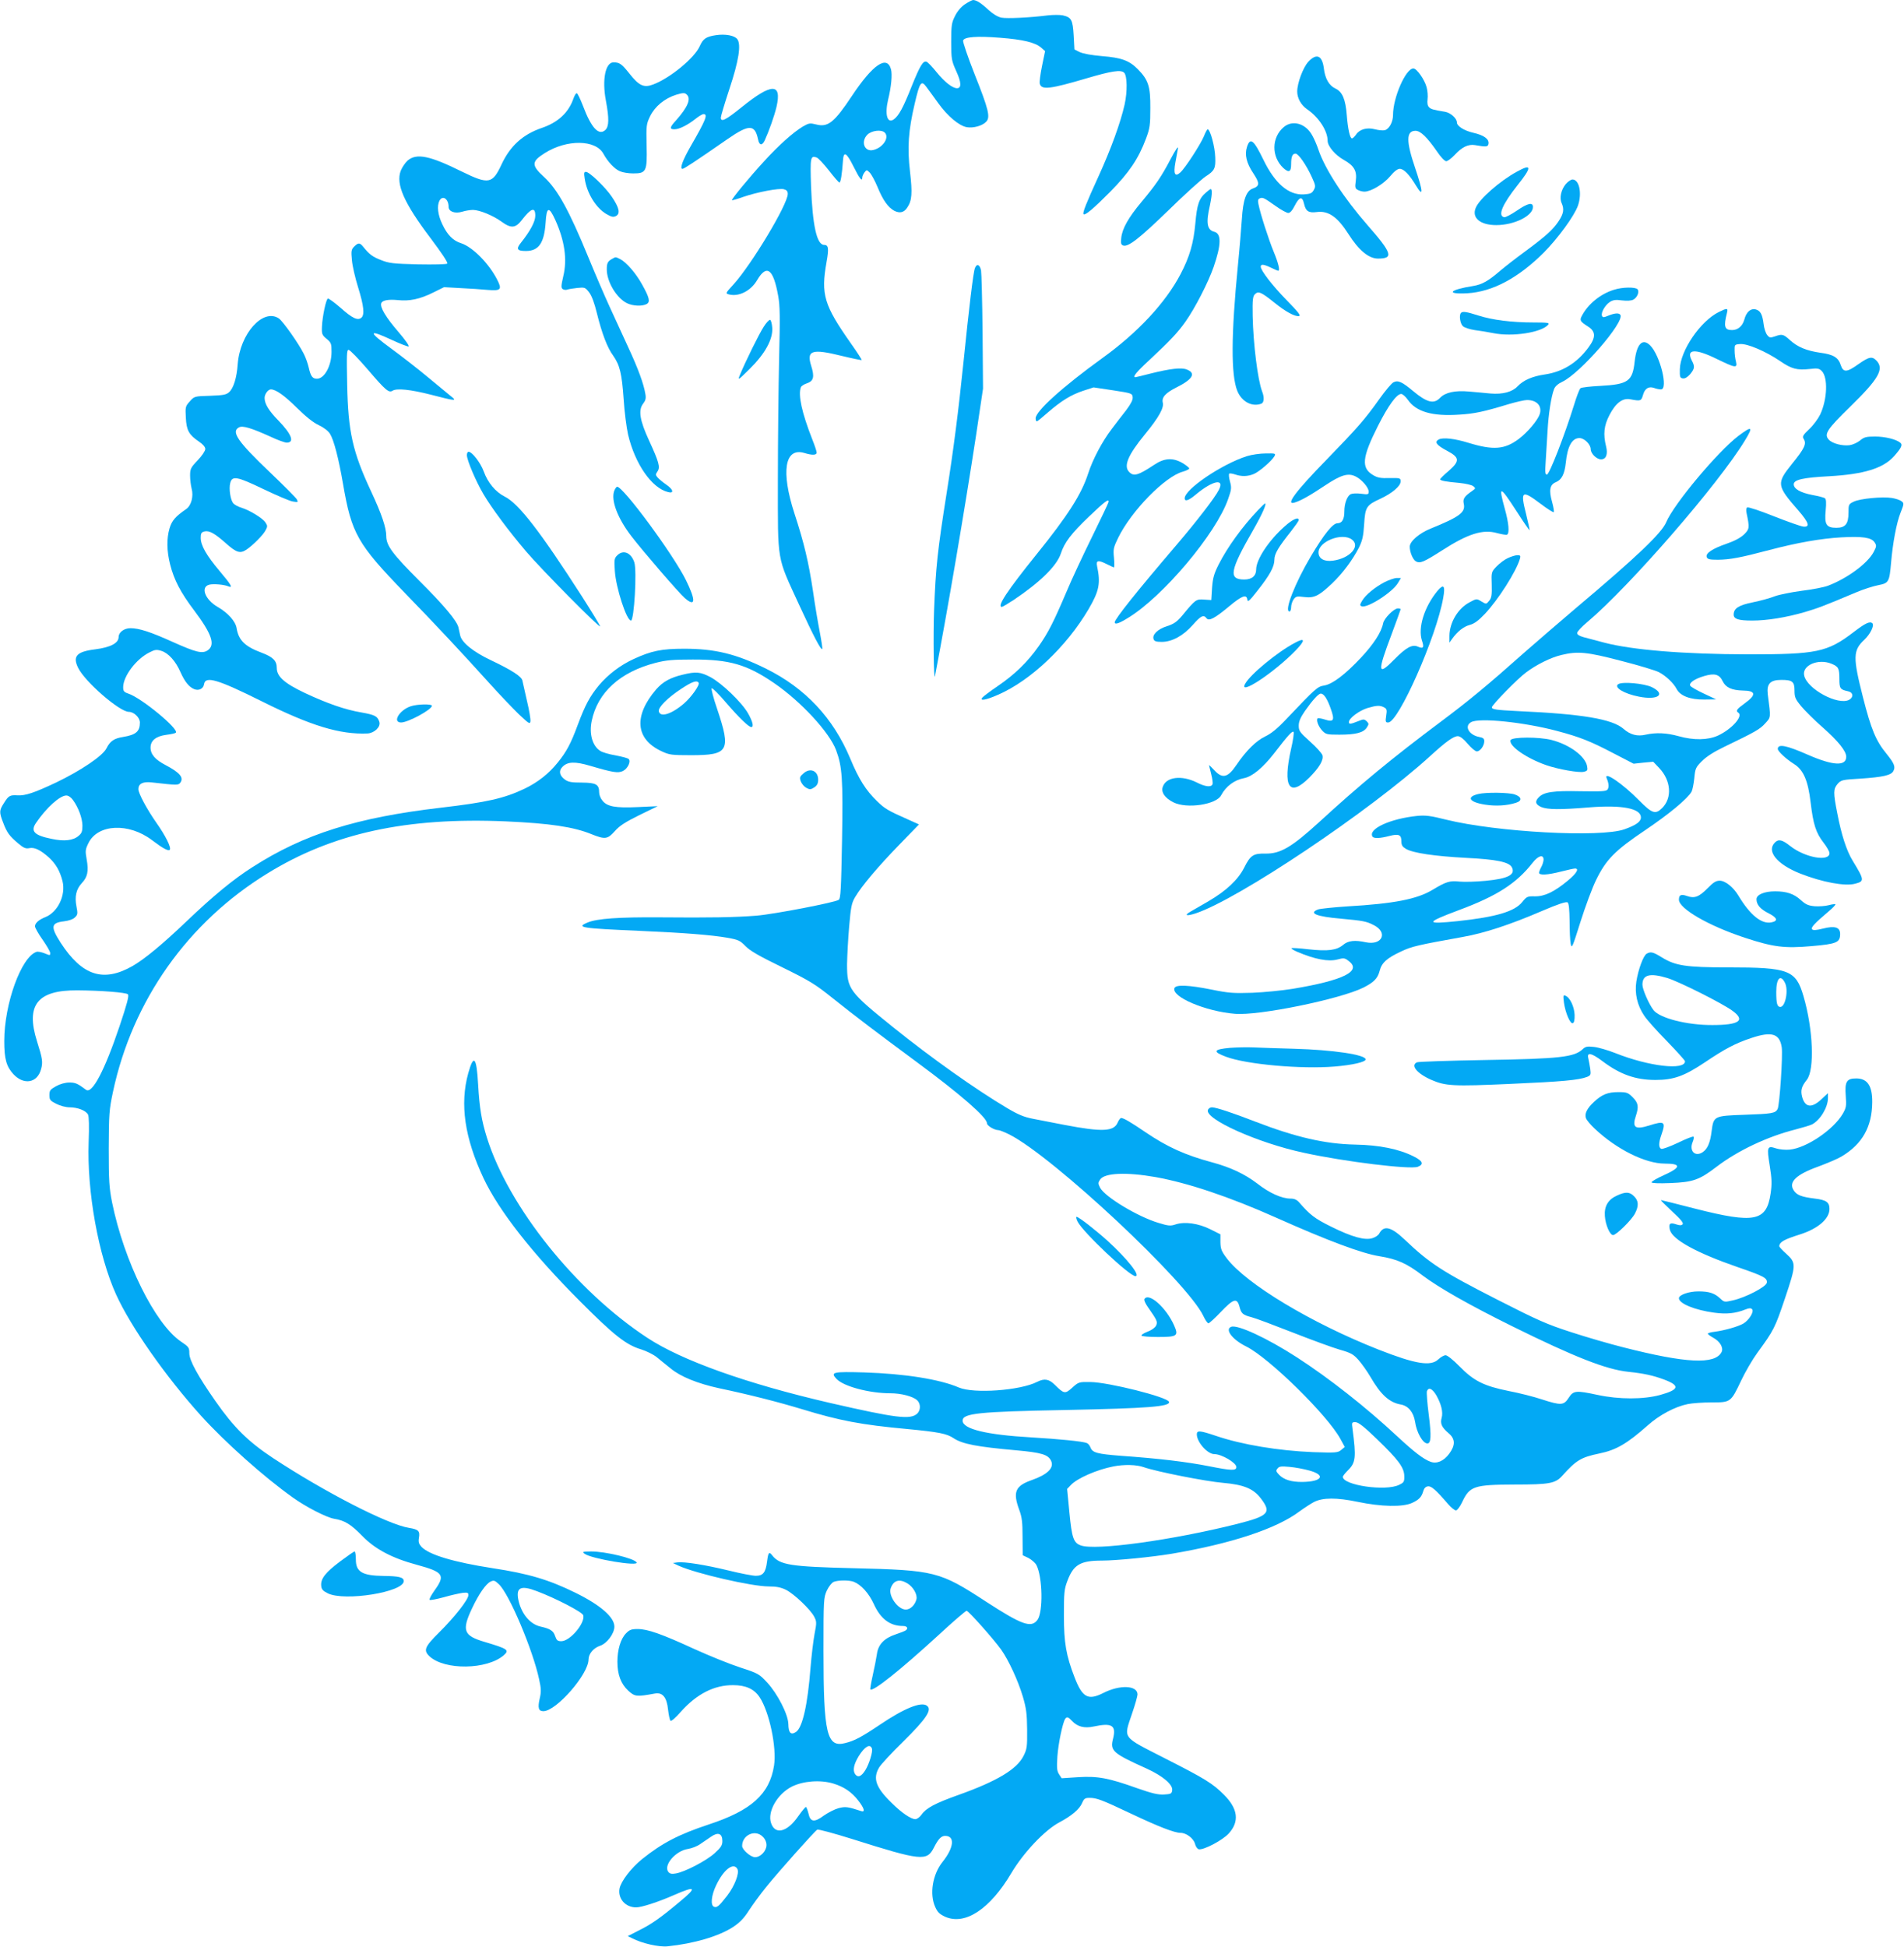 <?xml version="1.0" standalone="no"?>
<!DOCTYPE svg PUBLIC "-//W3C//DTD SVG 20010904//EN"
 "http://www.w3.org/TR/2001/REC-SVG-20010904/DTD/svg10.dtd">
<svg version="1.0" xmlns="http://www.w3.org/2000/svg"
 width="1252pt" height="1280pt" viewBox="0 0 1252 1280"
 preserveAspectRatio="xMidYMid meet">
<g transform="translate(0,1280) scale(0.1,-0.1)"
fill="#03a9f4" stroke="none">
<path d="M6345 12772 c-25 -17 -50 -46 -65 -77 -23 -45 -25 -62 -25 -170 0
-114 2 -124 33 -193 34 -74 35 -112 5 -112 -30 0 -82 41 -134 105 -28 35 -58
66 -66 69 -23 9 -44 -27 -98 -161 -55 -139 -85 -195 -118 -218 -43 -30 -60 33
-37 130 21 85 28 165 19 199 -26 96 -120 32 -258 -176 -115 -173 -157 -207
-235 -186 -40 10 -47 9 -87 -14 -63 -38 -158 -122 -256 -230 -96 -104 -215
-249 -210 -254 2 -2 34 7 73 21 92 32 235 59 268 51 19 -5 26 -13 26 -31 0
-68 -236 -461 -356 -594 -55 -60 -55 -60 -29 -67 64 -16 143 24 184 95 63 106
106 74 138 -104 12 -66 13 -138 6 -415 -4 -184 -8 -544 -8 -800 0 -548 -9
-492 140 -817 96 -208 143 -298 152 -290 2 3 -5 52 -16 109 -11 56 -32 178
-45 271 -29 192 -58 315 -122 511 -90 277 -64 436 65 398 52 -16 81 -15 81 3
0 8 -13 47 -29 87 -68 173 -94 291 -75 342 3 8 21 20 40 26 44 15 51 42 28
115 -32 102 4 114 202 65 70 -17 129 -29 130 -27 2 2 -29 50 -70 108 -178 253
-199 322 -161 536 16 90 13 113 -16 113 -48 0 -76 126 -86 386 -6 190 -4 202
36 189 11 -3 47 -42 81 -85 34 -44 65 -80 70 -80 8 0 17 57 23 144 4 65 23 54
69 -38 40 -81 58 -103 58 -73 0 7 6 22 14 33 15 19 15 19 35 -1 11 -11 34 -53
51 -94 36 -88 70 -135 111 -157 36 -18 64 -11 85 22 31 46 34 94 18 234 -19
161 -11 271 31 450 33 141 43 155 77 108 13 -18 49 -66 78 -107 62 -86 136
-147 186 -157 44 -8 104 9 129 36 28 30 16 80 -76 311 -45 114 -79 214 -76
223 9 24 91 30 242 18 154 -12 231 -31 271 -65 l26 -23 -20 -97 c-11 -53 -18
-106 -15 -117 11 -43 67 -36 311 36 163 48 223 57 244 36 20 -20 22 -124 3
-209 -27 -120 -89 -291 -172 -473 -81 -177 -106 -240 -98 -248 10 -10 65 36
175 147 125 127 186 217 236 351 25 67 28 88 28 200 1 142 -13 185 -82 255
-56 57 -108 76 -235 86 -69 6 -124 16 -146 26 l-36 18 -5 92 c-6 103 -15 119
-71 132 -19 4 -63 4 -99 0 -119 -15 -267 -22 -305 -15 -24 5 -54 23 -84 50
-49 46 -81 66 -103 66 -7 -1 -31 -13 -53 -28z m-527 -844 c32 -32 -12 -99 -75
-114 -59 -15 -85 55 -39 101 28 27 92 35 114 13z"/>
<path d="M4709 12569 c-66 -10 -86 -23 -108 -73 -34 -77 -194 -209 -305 -251
-62 -24 -94 -9 -157 71 -51 64 -65 74 -105 74 -53 0 -76 -114 -50 -251 22
-118 21 -171 -4 -194 -43 -39 -92 14 -147 160 -17 44 -35 81 -40 82 -5 2 -15
-14 -22 -34 -32 -93 -100 -157 -208 -194 -126 -43 -209 -119 -266 -242 -59
-126 -84 -131 -258 -46 -214 106 -299 123 -358 74 -16 -14 -37 -45 -46 -68
-33 -88 21 -211 197 -444 73 -97 115 -160 109 -166 -5 -5 -86 -7 -193 -5 -161
4 -190 7 -242 28 -57 22 -78 38 -118 88 -22 27 -32 28 -59 1 -19 -19 -21 -29
-15 -89 3 -38 22 -119 41 -180 37 -119 44 -180 21 -199 -24 -20 -60 -3 -136
65 -41 35 -78 63 -84 61 -12 -4 -36 -116 -39 -185 -2 -49 1 -55 31 -80 30 -25
32 -32 32 -85 0 -91 -46 -177 -96 -177 -29 0 -41 16 -54 74 -6 26 -20 66 -32
89 -34 69 -140 218 -165 234 -104 68 -255 -101 -270 -302 -6 -88 -27 -156 -56
-183 -19 -17 -38 -21 -125 -24 -103 -3 -104 -3 -134 -37 -29 -32 -30 -37 -26
-107 4 -83 20 -112 86 -157 27 -18 42 -36 42 -49 0 -12 -22 -45 -50 -74 -46
-48 -50 -57 -50 -101 0 -26 5 -65 10 -85 14 -50 -2 -112 -36 -135 -71 -49 -94
-76 -109 -126 -20 -68 -19 -149 4 -239 26 -102 69 -184 159 -303 115 -153 140
-226 87 -261 -35 -23 -76 -13 -230 56 -146 66 -221 90 -277 90 -42 0 -78 -27
-78 -58 0 -40 -53 -68 -154 -81 -122 -15 -150 -45 -112 -122 45 -92 273 -289
333 -289 34 0 73 -38 73 -70 0 -59 -26 -81 -110 -95 -59 -9 -86 -27 -110 -75
-25 -50 -168 -146 -330 -224 -144 -68 -203 -88 -255 -85 -50 3 -59 -2 -90 -52
-30 -47 -31 -59 -4 -128 24 -64 41 -88 100 -137 34 -29 49 -35 72 -30 34 7 73
-12 128 -61 45 -41 73 -88 90 -156 23 -92 -31 -205 -114 -237 -42 -17 -67 -39
-67 -60 0 -9 22 -49 50 -88 27 -39 50 -78 50 -87 0 -18 1 -18 -41 -1 -19 7
-41 11 -49 8 -100 -33 -212 -341 -212 -587 0 -117 14 -167 60 -217 69 -74 158
-58 182 33 13 46 9 70 -27 184 -75 238 3 336 266 334 157 -1 320 -14 332 -26
9 -9 -6 -64 -55 -210 -98 -291 -180 -447 -220 -418 -56 42 -71 48 -110 48 -26
0 -60 -9 -87 -24 -39 -22 -44 -28 -44 -59 0 -31 5 -37 45 -57 25 -13 63 -23
87 -23 53 0 108 -21 122 -48 6 -12 8 -77 4 -180 -12 -325 64 -747 181 -1004
96 -211 327 -540 559 -797 157 -173 412 -401 602 -536 86 -62 223 -132 272
-140 69 -11 110 -36 183 -111 86 -89 198 -148 362 -192 173 -47 188 -67 117
-166 -23 -32 -38 -60 -34 -64 3 -4 45 4 93 17 48 14 104 26 125 29 32 3 37 1
37 -15 0 -29 -91 -145 -192 -245 -96 -95 -105 -118 -64 -157 99 -93 379 -89
489 7 38 34 26 42 -125 87 -140 41 -153 75 -84 221 45 96 92 162 122 176 21
10 28 8 55 -18 68 -64 223 -432 264 -624 14 -62 14 -84 4 -127 -14 -61 -8 -83
24 -83 85 0 297 243 297 340 0 37 33 76 76 90 45 15 94 80 94 126 0 62 -92
142 -257 223 -173 85 -306 125 -543 161 -258 40 -419 88 -469 141 -17 19 -21
31 -16 60 7 43 -3 54 -65 64 -140 22 -556 236 -896 460 -163 108 -256 200
-377 373 -116 166 -172 268 -172 315 0 37 -3 42 -55 77 -171 116 -374 527
-453 915 -19 97 -22 140 -22 355 1 227 3 254 28 372 128 600 491 1114 1016
1436 430 265 915 370 1566 342 291 -13 446 -36 564 -84 90 -36 106 -34 154 20
31 35 68 59 161 105 l121 59 -130 -6 c-149 -7 -203 3 -234 43 -12 14 -21 38
-21 52 0 54 -19 65 -113 66 -71 0 -91 4 -114 21 -35 26 -40 57 -14 83 34 34
81 36 183 6 149 -44 182 -49 214 -34 32 16 54 63 38 79 -6 6 -45 16 -87 24
-42 7 -87 20 -101 30 -51 33 -73 112 -55 197 39 187 187 321 419 381 70 18
113 22 245 22 242 1 357 -33 534 -154 177 -121 365 -324 409 -442 40 -108 46
-187 39 -592 -6 -323 -9 -383 -22 -392 -24 -17 -422 -94 -541 -104 -139 -11
-303 -14 -634 -11 -269 2 -415 -8 -476 -34 -79 -33 -44 -38 346 -55 295 -13
468 -27 572 -45 73 -13 84 -18 120 -55 30 -31 89 -65 241 -139 181 -89 216
-110 332 -203 150 -120 297 -231 550 -418 290 -214 465 -366 465 -405 0 -16
49 -45 75 -45 8 0 41 -13 73 -29 289 -147 1171 -972 1275 -1193 12 -26 27 -47
33 -48 6 0 43 34 82 75 83 87 106 94 122 36 12 -47 22 -56 80 -71 25 -6 147
-52 272 -101 125 -49 264 -100 310 -113 71 -20 88 -30 121 -67 21 -24 57 -74
79 -112 68 -117 124 -168 200 -181 49 -9 83 -51 93 -113 10 -71 51 -143 81
-143 24 0 27 49 9 189 -10 77 -15 146 -12 155 11 28 35 17 61 -26 34 -60 46
-112 36 -149 -11 -38 0 -63 46 -102 44 -37 45 -78 4 -134 -36 -49 -83 -69
-124 -53 -46 17 -106 63 -216 165 -208 194 -450 384 -660 520 -196 127 -392
218 -434 202 -44 -17 8 -85 100 -130 151 -76 533 -451 618 -607 l29 -53 -24
-20 c-22 -18 -35 -19 -184 -14 -227 9 -469 49 -639 107 -107 36 -126 37 -126
10 0 -51 70 -130 115 -130 48 0 145 -57 145 -85 0 -25 -32 -24 -178 5 -147 29
-328 51 -583 69 -153 12 -185 20 -198 54 -5 14 -16 27 -25 30 -28 11 -178 26
-364 37 -297 17 -452 55 -452 110 0 48 101 59 675 70 541 11 693 22 682 54
-10 31 -399 129 -518 130 -74 1 -77 0 -118 -37 -47 -43 -55 -41 -114 18 -39
39 -70 44 -117 20 -111 -57 -417 -79 -515 -37 -124 54 -359 91 -621 99 -207 6
-225 2 -184 -42 47 -50 216 -95 355 -95 70 0 148 -20 176 -46 24 -22 24 -66 0
-88 -45 -41 -139 -29 -571 70 -550 127 -976 279 -1204 429 -469 308 -911 860
-1054 1315 -35 112 -49 194 -58 350 -10 182 -29 203 -65 74 -56 -203 -24 -425
101 -691 100 -212 319 -492 630 -804 226 -227 307 -291 405 -320 35 -11 82
-34 104 -52 22 -18 62 -51 90 -73 66 -55 178 -100 320 -131 200 -42 391 -91
546 -138 246 -75 386 -102 690 -130 208 -20 260 -30 305 -60 58 -39 155 -57
412 -80 167 -15 211 -28 230 -70 21 -46 -25 -90 -128 -126 -108 -38 -125 -78
-82 -195 18 -48 22 -81 22 -179 l1 -120 38 -18 c20 -11 44 -31 52 -46 41 -79
45 -309 7 -361 -41 -55 -102 -33 -335 118 -308 201 -337 209 -877 222 -412 10
-482 21 -532 84 -21 27 -26 21 -34 -40 -9 -72 -26 -94 -74 -94 -21 0 -103 16
-180 35 -153 37 -290 59 -336 53 l-29 -4 38 -18 c116 -52 480 -136 592 -136
50 0 80 -6 113 -22 54 -27 162 -130 186 -177 16 -31 17 -39 2 -115 -8 -44 -20
-143 -26 -218 -19 -247 -53 -396 -96 -425 -34 -22 -49 -6 -50 53 -2 64 -71
198 -139 272 -53 57 -58 60 -177 99 -68 22 -204 77 -303 122 -215 99 -307 131
-372 131 -41 0 -54 -5 -77 -29 -35 -36 -56 -107 -56 -186 0 -85 23 -146 72
-191 43 -39 54 -40 175 -18 50 9 78 -25 86 -106 4 -35 11 -68 16 -73 5 -5 34
20 67 58 105 118 220 177 345 176 83 0 138 -25 174 -79 64 -97 113 -330 95
-449 -29 -188 -149 -296 -430 -388 -196 -65 -306 -122 -437 -227 -73 -59 -140
-147 -149 -194 -12 -66 38 -124 109 -124 36 0 147 36 249 81 144 63 154 52 40
-42 -125 -105 -187 -149 -268 -189 l-76 -39 29 -14 c65 -34 177 -59 233 -53
174 18 336 66 429 126 45 30 72 57 104 107 24 37 76 109 116 158 80 99 318
366 335 376 6 4 110 -24 231 -62 453 -143 490 -147 536 -56 29 57 48 77 74 77
66 0 58 -77 -17 -171 -66 -82 -87 -212 -48 -297 15 -34 29 -47 66 -64 131 -57
294 51 434 287 80 135 221 284 316 334 81 43 133 87 150 128 12 28 19 33 48
33 47 0 80 -12 276 -105 180 -85 283 -125 323 -125 38 0 85 -36 95 -72 4 -18
16 -34 25 -36 32 -6 156 59 197 104 71 78 61 162 -31 254 -75 75 -123 105
-389 240 -287 147 -272 126 -216 294 20 58 36 115 36 126 0 60 -116 65 -224
10 -101 -51 -138 -31 -189 100 -57 147 -71 230 -71 410 0 146 2 172 22 224 40
109 85 136 228 136 93 0 326 23 459 45 389 66 689 164 841 279 33 24 75 51 94
61 58 30 150 30 289 1 153 -32 295 -35 356 -7 46 21 63 39 74 78 5 18 15 29
30 31 22 4 52 -22 133 -116 20 -23 43 -42 52 -42 8 0 26 24 40 53 50 107 78
116 345 117 231 0 269 7 315 59 91 101 122 120 242 145 112 23 182 64 319 185
76 68 179 123 263 140 29 6 100 11 157 11 126 0 126 0 195 145 26 55 73 136
105 180 109 149 117 165 182 358 75 223 75 234 8 295 -25 22 -45 44 -45 49 1
27 30 44 135 77 120 38 195 103 195 168 0 44 -21 59 -96 68 -89 11 -119 23
-139 54 -36 54 15 104 160 156 59 22 128 51 153 66 137 81 202 195 203 358 1
108 -32 156 -105 156 -64 0 -76 -21 -69 -115 5 -67 3 -78 -20 -118 -62 -105
-238 -224 -348 -235 -28 -3 -68 1 -90 8 -59 20 -62 10 -42 -113 14 -88 15
-120 6 -183 -27 -184 -104 -200 -497 -100 -120 31 -221 56 -224 56 -4 0 29
-33 73 -74 58 -53 77 -77 69 -85 -7 -8 -19 -8 -43 0 -40 14 -51 4 -40 -38 18
-64 178 -151 444 -243 174 -60 197 -72 193 -103 -4 -27 -138 -97 -223 -116
-55 -13 -58 -12 -83 12 -37 35 -73 47 -144 47 -63 0 -128 -23 -128 -45 0 -35
105 -78 232 -95 80 -11 141 -5 205 21 25 10 36 10 44 2 15 -15 -19 -72 -58
-95 -33 -19 -119 -44 -185 -53 -27 -3 -48 -9 -48 -13 0 -4 16 -16 36 -27 45
-24 69 -67 54 -95 -44 -82 -233 -73 -645 32 -88 22 -243 67 -344 100 -161 52
-221 79 -480 211 -367 187 -448 239 -616 399 -88 83 -135 94 -165 39 -5 -11
-25 -25 -45 -31 -49 -16 -134 7 -273 76 -107 53 -138 77 -209 159 -16 18 -32
25 -57 25 -58 0 -140 37 -220 100 -82 62 -175 106 -298 139 -174 47 -292 100
-435 197 -98 67 -145 94 -161 94 -5 0 -15 -13 -22 -29 -25 -61 -102 -64 -353
-16 -73 14 -165 32 -206 40 -57 11 -96 27 -170 71 -204 121 -500 331 -746 529
-293 236 -305 252 -305 416 1 57 7 170 14 250 11 126 16 153 39 191 42 72 151
201 290 344 l130 134 -69 31 c-138 61 -157 73 -208 123 -73 71 -119 144 -175
279 -112 267 -295 463 -556 592 -195 96 -334 130 -535 130 -151 0 -217 -14
-334 -68 -87 -40 -167 -101 -228 -173 -60 -73 -90 -129 -139 -260 -45 -122
-74 -177 -133 -249 -57 -71 -129 -128 -216 -170 -134 -64 -250 -90 -550 -125
-556 -65 -900 -173 -1240 -391 -126 -80 -259 -190 -431 -354 -159 -152 -281
-253 -359 -297 -191 -108 -330 -63 -471 154 -68 106 -64 131 23 141 32 4 60
14 71 26 18 17 19 25 10 71 -13 66 -2 114 35 154 38 40 46 79 32 156 -10 57
-9 65 12 108 62 125 265 134 417 19 71 -54 108 -74 117 -64 13 12 -27 92 -87
177 -63 90 -119 194 -119 222 0 36 30 51 89 44 168 -19 174 -19 187 -1 24 33
-4 66 -97 115 -68 35 -99 71 -99 115 0 46 35 75 104 84 31 4 59 10 62 14 23
23 -226 229 -312 257 -29 10 -34 16 -34 43 1 72 85 184 173 228 35 18 46 20
78 10 46 -14 94 -67 126 -140 28 -63 57 -99 91 -112 30 -12 60 4 64 33 8 56
91 31 378 -112 327 -163 516 -220 698 -212 44 3 86 43 77 75 -12 38 -28 47
-118 63 -107 18 -225 59 -372 128 -135 64 -185 108 -185 165 0 47 -25 72 -100
100 -110 41 -151 82 -164 161 -7 45 -57 101 -125 140 -83 48 -114 131 -55 146
27 7 98 1 126 -11 32 -13 19 10 -58 101 -86 102 -124 168 -124 218 0 29 4 37
24 42 32 8 69 -13 144 -80 67 -59 91 -67 132 -40 42 28 111 97 126 127 14 25
14 31 -1 53 -18 27 -102 79 -157 96 -21 6 -45 19 -54 29 -18 21 -30 95 -20
133 12 50 44 44 215 -38 88 -42 176 -80 196 -83 35 -6 37 -5 27 14 -6 11 -86
91 -178 179 -209 199 -256 266 -203 294 24 14 82 -4 208 -61 46 -22 94 -39
106 -39 54 0 33 55 -54 145 -64 65 -91 110 -91 149 0 25 23 56 41 56 33 0 89
-40 169 -119 60 -59 109 -99 146 -116 34 -16 62 -38 74 -57 26 -42 57 -163 86
-331 56 -326 95 -393 404 -713 205 -211 376 -394 552 -589 69 -77 159 -171
199 -210 67 -63 74 -68 77 -47 2 13 -8 73 -23 135 -14 62 -28 122 -30 133 -6
27 -69 68 -208 134 -116 55 -191 116 -201 163 -3 15 -8 38 -11 51 -9 43 -97
148 -257 307 -176 176 -218 232 -218 294 0 56 -30 145 -100 295 -121 259 -151
391 -157 703 -4 195 -3 227 9 227 9 0 65 -58 127 -130 117 -137 138 -154 162
-139 28 18 120 8 253 -26 154 -40 170 -42 140 -17 -12 9 -81 67 -154 127 -73
61 -183 146 -243 190 -159 116 -159 134 0 60 54 -25 103 -44 110 -43 7 2 -23
45 -68 97 -82 95 -122 162 -112 188 8 19 47 26 110 20 76 -8 143 6 230 49 l73
36 107 -6 c60 -3 141 -8 180 -12 87 -7 96 2 62 68 -54 106 -162 215 -237 239
-52 16 -90 54 -123 124 -30 62 -37 121 -19 156 21 38 60 11 60 -41 0 -31 41
-46 89 -32 21 7 54 12 72 12 44 -1 132 -37 188 -78 62 -45 91 -42 132 11 61
79 89 89 89 29 0 -39 -34 -102 -94 -177 -34 -42 -26 -55 32 -55 85 0 121 53
130 188 6 103 22 107 63 17 62 -137 80 -260 53 -371 -15 -65 -15 -77 -3 -85 8
-5 21 -6 29 -3 8 3 38 8 66 11 49 5 52 4 78 -29 17 -22 35 -71 51 -137 33
-133 68 -226 107 -279 44 -63 57 -117 69 -287 5 -82 19 -187 29 -232 46 -194
156 -352 263 -378 41 -11 35 17 -12 49 -22 15 -47 36 -56 46 -15 17 -15 21 -2
40 20 28 10 63 -55 204 -61 132 -72 200 -39 242 16 21 20 35 15 63 -11 67 -47
166 -112 306 -35 77 -91 199 -124 270 -33 72 -95 216 -138 321 -128 312 -203
448 -293 531 -84 77 -83 101 6 157 144 91 334 89 385 -5 28 -52 74 -101 109
-115 18 -8 57 -14 86 -14 87 0 93 12 89 182 -3 134 -2 142 23 194 32 65 95
117 171 141 43 13 56 14 68 3 33 -27 10 -83 -70 -173 -41 -44 -42 -57 -9 -57
32 0 87 28 139 69 21 17 45 31 52 31 31 0 15 -39 -83 -209 -54 -94 -75 -151
-55 -151 10 0 77 44 295 195 143 99 181 99 202 -2 8 -40 27 -42 44 -5 28 61
63 160 77 219 37 160 -32 158 -232 -4 -103 -83 -134 -98 -134 -66 0 9 25 93
56 187 62 186 79 294 52 329 -18 24 -79 35 -139 26z m-4229 -5029 c36 -50 61
-118 62 -167 0 -38 -4 -51 -25 -68 -35 -31 -95 -38 -178 -20 -114 23 -140 50
-102 105 67 99 157 180 199 180 14 0 31 -12 44 -30z m7120 -2479 c211 -38 484
-129 795 -268 343 -153 562 -234 676 -252 116 -19 178 -46 284 -127 107 -80
303 -192 590 -334 409 -202 617 -284 763 -299 104 -11 162 -24 235 -51 106
-40 99 -66 -26 -101 -110 -30 -271 -30 -411 0 -144 31 -160 29 -191 -19 -32
-50 -50 -51 -177 -10 -51 17 -149 42 -218 55 -163 33 -229 66 -323 162 -41 42
-80 73 -91 73 -11 0 -32 -12 -48 -27 -50 -48 -151 -31 -393 64 -444 175 -870
432 -998 600 -36 48 -41 62 -42 107 l0 51 -66 33 c-78 39 -168 52 -229 32 -33
-11 -47 -10 -112 10 -137 41 -352 171 -384 231 -14 28 -14 33 0 54 29 44 172
50 366 16z m1455 -1723 c140 -135 178 -186 179 -242 1 -37 -2 -43 -34 -58 -87
-44 -370 -3 -370 53 0 5 15 24 34 43 51 50 54 86 30 269 -6 46 -6 47 19 47 19
0 56 -29 142 -112z m-1534 -184 c83 -29 404 -93 522 -103 134 -12 197 -37 246
-100 74 -96 55 -117 -154 -170 -426 -107 -935 -177 -1029 -141 -47 17 -58 50
-74 216 l-15 155 24 25 c41 45 172 102 280 123 71 14 153 12 200 -5z m1089
-22 c110 -30 84 -73 -45 -75 -73 -1 -124 15 -155 48 -20 21 -21 27 -9 41 11
14 25 15 79 10 36 -3 94 -14 130 -24z m-2997 -731 c49 -19 100 -75 133 -147
44 -97 106 -144 191 -144 27 0 37 -14 20 -28 -6 -5 -37 -17 -67 -27 -76 -25
-116 -67 -124 -131 -4 -27 -16 -89 -27 -137 -11 -49 -18 -91 -16 -94 17 -17
197 127 447 356 96 89 180 161 186 161 12 0 175 -183 227 -255 50 -71 111
-203 143 -310 22 -75 27 -111 28 -215 1 -115 -1 -129 -24 -175 -44 -87 -173
-165 -428 -256 -152 -54 -212 -86 -242 -129 -12 -17 -30 -30 -41 -30 -29 0
-91 42 -157 108 -103 100 -124 160 -81 232 11 19 82 96 158 170 153 151 192
210 156 236 -38 28 -149 -17 -309 -125 -119 -80 -167 -106 -229 -121 -120 -31
-142 62 -142 605 0 339 1 351 22 398 13 27 32 51 45 57 30 12 101 12 131 1z
m354 -11 c38 -23 67 -74 59 -105 -10 -38 -40 -67 -70 -67 -52 0 -116 91 -99
140 19 53 57 64 110 32z m-2437 -51 c125 -47 298 -137 305 -158 15 -50 -86
-171 -144 -171 -25 0 -31 6 -41 34 -11 34 -32 48 -95 62 -69 15 -126 83 -146
173 -18 84 14 101 121 60z m3520 -854 c35 -37 80 -49 141 -36 121 26 150 8
128 -80 -21 -80 -2 -96 222 -197 105 -48 171 -104 167 -141 -3 -24 -8 -26 -54
-29 -39 -2 -78 7 -175 41 -190 68 -261 81 -390 73 l-108 -7 -17 26 c-14 22
-16 41 -11 118 6 84 34 218 51 246 11 16 20 14 46 -14z m-1317 -180 c8 -19
-17 -101 -43 -143 -26 -42 -49 -51 -67 -26 -17 24 -9 65 24 119 39 62 74 83
86 50z m-253 -231 c69 -21 120 -55 164 -112 39 -50 47 -78 19 -69 -88 29 -104
31 -150 19 -25 -7 -68 -29 -95 -48 -63 -47 -90 -44 -102 14 -6 23 -13 42 -17
42 -4 0 -27 -28 -51 -62 -72 -104 -152 -123 -178 -43 -25 75 42 191 137 239
74 37 187 46 273 20z m-730 -378 c0 -28 -9 -42 -52 -81 -56 -50 -195 -122
-254 -132 -28 -5 -40 -2 -50 11 -32 44 49 138 129 150 25 4 62 18 81 32 20 13
52 35 72 49 46 32 74 21 74 -29z m265 29 c16 -15 25 -36 25 -55 0 -39 -39 -80
-75 -80 -29 0 -85 49 -85 74 0 72 86 111 135 61z m-166 -213 c14 -27 -18 -111
-68 -176 -53 -68 -67 -80 -86 -72 -24 9 -18 75 14 141 49 104 115 154 140 107z"/>
<path d="M8604 12395 c-35 -37 -74 -141 -74 -197 0 -44 26 -90 66 -117 76 -52
134 -141 134 -207 0 -35 50 -94 106 -125 69 -39 88 -73 79 -139 -6 -42 -4 -50
14 -59 11 -6 30 -11 43 -11 43 0 126 50 169 101 26 32 49 49 63 49 27 0 63
-37 107 -110 49 -81 48 -43 -5 114 -61 179 -60 246 2 246 33 0 77 -43 142
-137 24 -36 50 -63 60 -63 9 0 33 18 54 40 50 54 90 73 135 66 75 -13 86 -12
89 10 4 30 -30 55 -100 71 -61 14 -108 44 -108 68 0 27 -42 64 -78 70 -79 13
-93 17 -106 31 -9 9 -12 27 -9 51 3 21 0 57 -6 79 -13 50 -65 124 -87 124 -50
0 -134 -191 -134 -306 0 -46 -25 -92 -54 -100 -13 -3 -42 0 -65 6 -53 14 -102
0 -125 -36 -9 -13 -21 -24 -26 -24 -13 0 -27 62 -34 152 -8 105 -29 155 -75
176 -42 20 -68 65 -76 134 -11 84 -48 99 -101 43z"/>
<path d="M8442 11965 c-81 -68 -83 -194 -4 -269 37 -34 52 -27 52 24 0 50 8
70 29 70 19 0 70 -73 107 -154 25 -54 26 -62 13 -85 -12 -22 -23 -26 -66 -29
-99 -6 -190 72 -265 227 -64 132 -87 150 -108 86 -17 -51 -4 -107 41 -174 43
-65 43 -84 -2 -100 -44 -15 -65 -74 -73 -201 -4 -58 -15 -195 -26 -305 -45
-458 -46 -720 -4 -825 29 -71 97 -107 158 -84 18 7 21 41 5 81 -29 77 -58 312
-62 495 -2 109 1 130 15 144 22 22 41 14 127 -55 74 -60 135 -93 162 -89 15 2
-2 24 -80 104 -95 97 -171 196 -171 221 0 18 20 16 68 -7 22 -11 44 -20 47
-20 13 0 2 48 -29 123 -34 82 -89 253 -101 315 -5 24 -3 33 9 38 20 8 27 4
105 -51 35 -25 72 -45 82 -45 12 0 26 15 40 43 33 65 52 70 64 17 11 -49 30
-61 84 -54 76 10 136 -32 208 -145 67 -106 133 -161 194 -161 104 0 94 34 -69
220 -154 176 -278 366 -322 494 -10 31 -29 75 -42 97 -43 78 -129 102 -186 54z"/>
<path d="M7916 11903 c-23 -54 -123 -209 -155 -237 -35 -32 -46 -9 -32 66 6
35 14 77 17 93 3 18 -16 -9 -48 -70 -63 -120 -98 -170 -193 -284 -84 -100
-126 -174 -132 -235 -4 -34 -2 -44 12 -50 33 -12 106 45 300 233 105 103 215
202 243 221 58 37 66 53 63 125 -2 70 -33 185 -50 185 -3 0 -15 -21 -25 -47z"/>
<path d="M9974 11671 c-112 -61 -246 -179 -270 -237 -28 -66 29 -114 135 -114
118 0 241 61 241 119 0 33 -33 26 -106 -24 -37 -25 -74 -45 -83 -43 -44 9 -13
83 89 212 95 119 93 142 -6 87z"/>
<path d="M3845 11625 c14 -95 73 -191 142 -232 35 -20 46 -22 64 -13 29 16 21
54 -27 125 -41 62 -148 165 -171 165 -13 0 -14 -8 -8 -45z"/>
<path d="M10296 11590 c-31 -37 -43 -92 -27 -126 17 -39 13 -67 -18 -115 -38
-58 -83 -99 -221 -201 -63 -46 -137 -104 -164 -127 -79 -68 -119 -91 -178
-101 -159 -25 -184 -56 -39 -48 166 10 334 100 502 267 95 96 200 240 225 309
28 80 9 172 -36 172 -10 0 -30 -14 -44 -30z"/>
<path d="M7931 11535 c-47 -40 -60 -79 -71 -205 -12 -130 -37 -217 -97 -332
-99 -189 -282 -385 -514 -552 -260 -188 -439 -349 -439 -396 0 -11 3 -20 8
-20 4 0 36 26 72 58 89 77 152 116 233 143 l68 22 127 -19 c123 -19 127 -20
130 -45 2 -18 -11 -43 -42 -85 -25 -32 -68 -87 -94 -122 -63 -82 -126 -200
-157 -296 -44 -136 -133 -275 -337 -528 -196 -243 -265 -348 -230 -348 5 0 39
21 78 46 173 116 282 223 309 303 25 76 68 132 187 246 105 100 128 117 128
96 0 -5 -49 -108 -108 -228 -59 -120 -137 -286 -171 -368 -84 -197 -118 -264
-182 -355 -71 -101 -156 -184 -266 -259 -50 -34 -97 -69 -103 -77 -21 -24 23
-17 102 18 215 93 452 318 596 563 70 120 80 169 56 283 -8 39 7 42 66 12 22
-11 42 -20 45 -20 3 0 3 28 0 63 -6 57 -3 68 28 132 87 177 308 403 425 434
23 7 42 16 42 21 0 5 -20 21 -43 35 -65 38 -121 34 -188 -11 -102 -68 -134
-78 -163 -48 -40 39 -10 111 103 249 91 111 126 174 117 208 -8 35 18 64 92
101 106 53 128 93 65 117 -35 14 -109 5 -234 -26 -54 -14 -100 -25 -103 -25
-21 0 6 34 92 113 135 126 188 182 237 252 62 87 150 258 185 359 51 147 52
220 5 232 -48 12 -56 58 -29 174 8 38 14 79 12 91 -3 22 -4 22 -37 -6z"/>
<path d="M4025 11098 c-29 -16 -35 -28 -35 -69 0 -82 65 -190 134 -223 39 -18
98 -21 128 -5 25 14 19 41 -30 129 -41 74 -103 145 -143 166 -33 16 -29 16
-54 2z"/>
<path d="M6411 11038 c-11 -26 -39 -261 -76 -624 -32 -312 -66 -578 -110 -854
-60 -380 -72 -488 -83 -775 -6 -161 -2 -472 6 -430 84 438 198 1110 269 1575
l47 315 -3 373 c-2 205 -7 387 -10 404 -8 39 -28 47 -40 16z"/>
<path d="M10613 10895 c-89 -27 -172 -95 -212 -173 -15 -28 -10 -36 40 -68 53
-33 54 -72 3 -140 -75 -101 -170 -159 -286 -176 -83 -12 -141 -38 -179 -78
-35 -37 -98 -54 -179 -47 -36 4 -100 9 -142 13 -91 8 -155 -6 -189 -42 -40
-42 -86 -31 -177 45 -74 62 -100 73 -130 57 -12 -6 -54 -56 -93 -111 -96 -135
-145 -190 -344 -395 -208 -213 -275 -304 -212 -284 40 12 99 45 198 111 108
72 155 86 206 59 39 -20 83 -72 83 -98 0 -19 -4 -20 -50 -14 -29 4 -58 2 -69
-3 -23 -13 -41 -61 -41 -113 0 -52 -15 -78 -45 -78 -31 0 -88 -71 -175 -217
-104 -175 -178 -363 -141 -363 6 0 11 12 11 28 0 15 7 38 16 51 15 21 22 22
70 16 66 -8 96 7 183 89 71 68 134 153 177 236 22 45 29 73 34 152 7 115 15
127 107 169 77 36 133 83 133 114 0 22 -3 23 -72 22 -58 -2 -80 2 -108 19 -81
47 -74 116 31 324 69 136 123 210 153 210 9 0 29 -18 44 -39 54 -78 160 -109
337 -97 99 6 158 18 329 70 48 14 101 26 117 26 65 0 100 -39 84 -92 -13 -40
-78 -118 -137 -163 -94 -71 -169 -76 -333 -26 -90 28 -166 36 -194 22 -31 -17
-16 -37 55 -75 83 -44 84 -67 10 -132 -31 -26 -56 -51 -56 -55 0 -9 36 -16
127 -24 39 -4 80 -13 90 -21 17 -14 17 -15 -7 -32 -51 -35 -62 -52 -55 -83 13
-57 -25 -86 -217 -164 -75 -30 -138 -84 -138 -119 0 -37 21 -86 41 -97 28 -14
50 -5 171 72 172 111 270 141 363 114 31 -8 60 -13 65 -10 17 10 11 77 -15
170 -43 157 -33 154 76 -14 46 -72 85 -128 87 -127 1 2 -9 50 -23 106 -39 154
-28 161 94 69 45 -34 84 -59 88 -56 3 4 -2 34 -11 67 -22 77 -15 114 25 130
38 16 57 53 65 127 11 109 41 163 90 163 32 0 74 -42 74 -73 0 -29 39 -67 68
-67 33 0 46 34 33 85 -20 80 -14 137 22 206 41 79 86 114 137 104 69 -13 72
-12 84 29 12 43 38 58 74 45 13 -5 33 -9 44 -9 49 0 -5 223 -71 289 -50 50
-89 11 -102 -105 -14 -131 -43 -151 -227 -161 -64 -3 -122 -10 -129 -15 -7 -5
-26 -55 -43 -111 -61 -197 -162 -457 -178 -457 -12 0 -13 15 -8 88 3 48 8 137
12 197 6 112 24 228 43 277 7 18 26 35 54 48 118 56 411 393 382 440 -9 14
-37 12 -79 -5 -31 -13 -37 -13 -42 -1 -8 20 20 70 52 91 21 13 38 16 80 10 33
-4 61 -2 74 5 26 14 41 51 28 68 -13 16 -100 15 -155 -3z m-1725 -1641 c61
-43 -10 -125 -123 -140 -57 -8 -95 13 -95 54 0 72 153 132 218 86z"/>
<path d="M11303 10749 c-122 -60 -254 -254 -257 -376 -1 -52 1 -58 20 -61 14
-2 30 8 48 28 30 37 32 50 10 91 -38 75 23 79 165 9 124 -60 136 -62 126 -17
-5 17 -9 50 -9 72 -1 39 0 40 36 43 48 4 169 -48 262 -111 77 -53 112 -62 196
-53 51 6 62 4 79 -13 42 -42 37 -186 -10 -286 -13 -27 -45 -71 -72 -96 -43
-41 -47 -49 -36 -66 19 -31 5 -61 -76 -161 -105 -131 -104 -143 42 -310 68
-79 77 -109 30 -104 -16 2 -102 32 -193 68 -90 36 -169 62 -175 58 -7 -4 -8
-19 -4 -38 20 -96 19 -104 -16 -139 -23 -22 -61 -43 -116 -62 -93 -32 -140
-63 -130 -88 5 -14 20 -17 74 -17 79 1 145 13 338 64 187 49 337 75 471 83
142 8 199 -1 220 -32 14 -21 14 -27 -5 -63 -38 -74 -172 -174 -301 -223 -26
-10 -104 -25 -171 -33 -68 -9 -148 -25 -178 -36 -30 -12 -95 -30 -145 -40 -94
-19 -126 -40 -126 -81 0 -29 32 -39 122 -39 97 0 222 20 346 56 82 24 125 40
336 129 49 21 116 42 148 48 68 13 72 22 83 147 11 130 36 263 62 328 24 61
24 64 6 77 -10 8 -38 17 -62 21 -63 10 -210 -4 -251 -24 -34 -16 -35 -19 -35
-73 0 -74 -21 -99 -80 -99 -66 0 -79 22 -70 114 5 53 3 76 -6 81 -6 4 -44 14
-83 21 -77 15 -121 40 -121 70 0 30 61 44 234 53 228 13 353 52 424 130 49 55
60 76 43 90 -27 23 -101 41 -166 41 -59 0 -73 -4 -99 -26 -17 -14 -48 -28 -69
-31 -48 -6 -114 11 -137 37 -32 36 -12 67 145 220 184 180 220 244 170 298
-30 31 -48 28 -121 -23 -75 -54 -99 -55 -115 -5 -16 50 -49 70 -135 81 -89 13
-149 37 -200 84 -43 39 -51 40 -99 23 -30 -10 -35 -9 -50 10 -9 11 -20 43 -23
71 -8 64 -21 89 -53 97 -32 8 -61 -17 -74 -67 -12 -43 -42 -69 -81 -69 -49 0
-56 23 -33 113 8 32 2 33 -53 6z"/>
<path d="M9607 10743 c-14 -14 -6 -70 12 -87 10 -10 45 -21 77 -26 33 -4 87
-13 122 -20 128 -26 320 4 363 56 10 12 -6 14 -97 14 -142 0 -271 16 -364 46
-78 25 -102 28 -113 17z"/>
<path d="M5022 10652 c-29 -44 -120 -228 -157 -318 -15 -37 -12 -35 65 41 101
100 153 194 148 270 -2 27 -8 50 -14 52 -6 2 -25 -18 -42 -45z"/>
<path d="M11432 9935 c-136 -103 -426 -449 -476 -569 -30 -71 -192 -226 -596
-566 -107 -91 -253 -217 -325 -280 -260 -231 -374 -325 -565 -468 -313 -234
-527 -410 -798 -659 -179 -163 -252 -206 -350 -205 -81 2 -100 -11 -141 -93
-41 -80 -118 -152 -236 -221 -47 -27 -99 -57 -116 -67 -45 -26 -29 -32 33 -12
281 93 1145 672 1543 1035 104 95 153 130 181 130 15 0 37 -17 65 -50 23 -27
50 -50 60 -50 22 0 49 37 49 67 0 17 -7 23 -34 28 -67 13 -99 71 -53 97 53 31
350 0 567 -58 147 -39 218 -67 365 -144 l137 -71 64 7 65 6 39 -41 c78 -82 87
-196 20 -263 -44 -44 -66 -37 -150 48 -111 113 -237 198 -215 147 14 -33 16
-58 6 -73 -9 -13 -37 -14 -179 -12 -179 4 -239 -5 -273 -39 -28 -28 -23 -48
16 -65 42 -17 124 -18 316 -2 216 17 339 -7 339 -66 0 -28 -30 -50 -108 -78
-156 -56 -838 -19 -1172 63 -103 26 -136 30 -190 25 -178 -18 -326 -86 -295
-136 9 -14 50 -12 111 4 62 16 79 8 79 -35 0 -26 7 -36 30 -50 46 -27 188 -48
395 -59 200 -10 282 -27 301 -61 26 -50 -24 -76 -174 -90 -61 -6 -138 -8 -169
-5 -66 7 -88 0 -178 -54 -103 -62 -254 -91 -561 -109 -91 -6 -177 -15 -192
-20 -65 -25 -10 -47 152 -61 143 -13 166 -17 214 -42 96 -48 56 -135 -51 -113
-74 16 -117 11 -150 -17 -43 -36 -101 -43 -229 -29 -58 7 -108 10 -111 7 -2
-3 15 -14 39 -24 115 -49 204 -66 264 -50 40 11 48 10 72 -9 91 -67 -31 -128
-367 -184 -69 -11 -188 -23 -265 -26 -124 -4 -155 -2 -268 21 -150 30 -235 34
-244 10 -22 -57 202 -153 397 -169 156 -14 692 96 845 172 69 35 94 60 107
110 13 53 48 85 144 129 68 32 108 41 402 94 143 25 312 81 517 169 112 48
164 65 173 58 8 -6 12 -44 13 -121 0 -61 3 -128 7 -150 7 -36 11 -27 65 145
32 101 78 225 103 275 65 133 124 193 322 326 156 105 279 207 305 253 6 11
14 51 18 88 6 64 9 72 50 113 30 30 78 61 149 95 203 98 232 114 267 153 38
42 38 32 17 192 -8 68 16 94 89 94 73 0 87 -11 87 -70 0 -43 5 -56 43 -102 24
-29 87 -92 142 -140 102 -90 155 -156 155 -193 0 -64 -87 -59 -250 12 -145 64
-200 74 -200 39 0 -15 53 -65 107 -99 62 -39 92 -109 109 -253 17 -144 35
-200 85 -264 21 -27 39 -58 39 -69 0 -58 -160 -30 -257 46 -54 43 -78 48 -102
24 -57 -57 13 -143 166 -204 145 -57 295 -85 361 -67 63 16 62 24 -16 152 -40
65 -74 171 -101 312 -27 136 -26 159 2 192 23 26 30 28 151 35 148 10 202 22
216 50 15 27 6 50 -44 112 -71 86 -102 161 -156 373 -67 264 -66 308 10 379
38 36 66 93 52 107 -16 16 -47 1 -125 -59 -172 -131 -241 -145 -692 -145 -426
1 -763 29 -946 77 -52 14 -113 30 -136 36 -29 8 -43 17 -42 28 0 9 30 41 66
71 278 234 867 912 1038 1196 55 90 46 96 -43 29z m-771 -1480 c114 -29 226
-63 247 -74 46 -24 96 -71 117 -111 24 -45 88 -70 181 -69 l79 1 -81 38 c-45
21 -85 44 -89 51 -12 18 28 46 90 64 70 21 101 12 123 -34 20 -41 59 -59 132
-61 88 -1 91 -28 10 -86 -50 -36 -58 -48 -40 -59 35 -22 -41 -108 -133 -151
-66 -30 -159 -32 -259 -4 -79 22 -149 25 -216 10 -55 -13 -102 -1 -146 38 -74
65 -273 98 -696 117 -142 7 -170 11 -170 25 0 15 172 191 226 230 68 51 163
98 232 114 107 26 168 20 393 -39z m1383 -19 c45 -19 51 -30 51 -100 0 -62 5
-70 58 -81 33 -7 37 -39 6 -56 -72 -38 -273 69 -295 158 -18 68 92 116 180 79z
m-1894 -1288 c-1 -13 -7 -34 -15 -48 -8 -14 -14 -31 -15 -37 0 -19 55 -16 145
7 43 11 84 20 92 20 29 0 10 -32 -48 -80 -88 -73 -152 -104 -216 -103 -49 1
-54 -1 -83 -37 -50 -63 -173 -99 -425 -126 -215 -22 -214 -11 7 72 251 93 380
176 486 312 37 47 72 57 72 20z"/>
<path d="M10641 8302 c-31 -21 38 -63 136 -82 125 -25 180 15 86 62 -52 25
-195 38 -222 20z"/>
<path d="M3070 9808 c0 -33 59 -172 108 -255 53 -91 171 -249 281 -378 101
-119 496 -518 487 -492 -3 10 -58 100 -122 200 -272 423 -413 606 -505 652
-61 31 -111 91 -138 165 -21 58 -77 130 -100 130 -6 0 -11 -10 -11 -22z"/>
<path d="M8199 9801 c-166 -53 -409 -218 -409 -277 0 -24 27 -15 76 27 110 91
189 106 148 27 -26 -51 -144 -204 -278 -361 -260 -304 -406 -487 -406 -508 0
-17 27 -9 88 29 229 139 580 555 658 782 22 62 23 74 12 114 -7 25 -9 48 -5
52 3 3 20 1 38 -5 43 -15 83 -14 124 3 36 15 120 88 136 118 9 17 4 18 -58 17
-37 0 -93 -8 -124 -18z"/>
<path d="M4039 9573 c-23 -62 22 -181 114 -300 72 -94 315 -376 350 -405 71
-62 74 -17 8 117 -82 167 -412 615 -453 615 -4 0 -13 -12 -19 -27z"/>
<path d="M8274 9448 c-105 -110 -202 -244 -261 -360 -30 -60 -38 -87 -43 -153
l-5 -80 -47 3 c-53 4 -57 1 -145 -106 -35 -41 -54 -54 -100 -69 -61 -19 -99
-57 -87 -86 4 -13 18 -17 53 -17 68 0 141 40 204 111 53 61 72 70 91 44 16
-20 53 -1 150 80 83 69 113 80 118 43 2 -19 14 -9 67 59 80 101 111 157 111
203 0 39 25 81 110 188 27 35 50 67 50 73 0 23 -41 5 -93 -42 -105 -93 -187
-218 -187 -283 0 -42 -28 -66 -78 -66 -106 0 -96 57 61 330 57 100 88 170 75
170 -2 0 -22 -19 -44 -42z"/>
<path d="M4059 9149 c-20 -20 -21 -29 -16 -103 7 -110 77 -326 106 -326 21 0
40 328 22 383 -21 64 -73 85 -112 46z"/>
<path d="M9915 9131 c-22 -10 -55 -35 -74 -55 -34 -35 -35 -37 -32 -119 2 -69
-1 -88 -17 -107 -19 -23 -19 -23 -51 -4 -31 19 -32 19 -78 -6 -76 -40 -131
-132 -132 -220 l0 -45 17 24 c35 49 75 81 115 92 31 8 57 27 100 72 89 94 208
281 232 365 5 18 2 22 -17 22 -13 0 -41 -9 -63 -19z"/>
<path d="M9105 8973 c-65 -34 -125 -84 -148 -122 -16 -27 -16 -32 -3 -37 37
-14 203 92 239 154 l19 32 -29 0 c-15 -1 -50 -13 -78 -27z"/>
<path d="M9451 8914 c-86 -106 -128 -241 -101 -325 16 -46 9 -56 -25 -41 -38
18 -78 -4 -155 -82 -112 -114 -115 -89 -19 165 32 87 59 160 59 163 0 4 -8 6
-18 6 -26 0 -91 -65 -97 -98 -12 -59 -62 -136 -144 -224 -106 -113 -189 -176
-244 -185 -44 -7 -54 -16 -247 -219 -61 -65 -101 -97 -141 -116 -59 -28 -124
-92 -190 -189 -56 -83 -92 -90 -145 -32 -19 20 -34 35 -34 32 0 -2 7 -28 14
-57 8 -30 12 -60 9 -68 -8 -21 -48 -17 -104 12 -99 49 -201 37 -223 -29 -13
-35 14 -74 70 -102 88 -44 283 -15 314 47 31 58 86 100 150 112 54 10 124 68
198 163 94 122 119 149 128 141 4 -5 -3 -54 -16 -110 -57 -253 -13 -323 120
-190 65 66 94 114 86 146 -3 12 -39 53 -81 90 -68 61 -75 71 -75 105 0 28 11
53 41 97 50 71 89 114 104 114 20 0 42 -33 65 -98 28 -78 21 -92 -40 -72 -22
7 -43 10 -46 7 -11 -11 5 -53 30 -80 24 -25 30 -27 113 -27 108 0 158 13 180
46 15 23 15 26 0 42 -15 14 -21 15 -50 3 -58 -23 -67 -24 -67 -8 0 25 67 75
122 92 61 18 82 19 110 4 17 -9 19 -17 13 -55 -6 -39 -4 -44 13 -44 68 0 317
563 362 819 15 82 3 95 -39 45z"/>
<path d="M8515 8574 c-114 -60 -293 -207 -327 -269 -48 -84 187 70 331 218 66
68 64 88 -4 51z"/>
<path d="M4488 8364 c-81 -19 -130 -47 -173 -96 -150 -175 -137 -327 35 -407
51 -24 65 -26 195 -26 247 0 263 29 171 303 -25 73 -41 134 -36 137 5 3 47
-39 93 -93 86 -100 150 -162 167 -162 18 0 10 35 -21 90 -41 72 -172 198 -247
238 -66 35 -96 38 -184 16z m106 -53 c9 -14 -48 -94 -95 -135 -83 -72 -159
-95 -167 -52 -5 25 57 88 147 147 71 47 104 59 115 40z"/>
<path d="M2702 8157 c-75 -24 -125 -107 -64 -107 47 1 202 85 202 110 0 13
-96 11 -138 -3z"/>
<path d="M9933 7934 c-14 -37 105 -120 236 -165 78 -27 215 -51 246 -43 24 6
26 10 21 38 -13 65 -116 141 -233 171 -81 21 -261 21 -270 -1z"/>
<path d="M5284 7716 c-25 -21 -27 -27 -19 -52 6 -16 22 -35 36 -43 24 -13 29
-13 53 2 19 13 26 26 26 51 0 58 -52 81 -96 42z"/>
<path d="M9722 7580 c-83 -19 -61 -54 43 -70 71 -11 143 -7 203 12 43 13 39
39 -8 55 -39 13 -187 15 -238 3z"/>
<path d="M11228 6960 c-56 -57 -86 -68 -134 -51 -40 14 -54 8 -54 -24 0 -59
196 -172 433 -250 189 -62 260 -71 442 -55 163 14 185 24 185 80 0 44 -35 55
-113 35 -44 -11 -64 -12 -71 -5 -11 11 14 38 113 122 25 21 42 40 40 43 -3 2
-23 0 -44 -6 -22 -6 -63 -9 -92 -7 -42 4 -59 11 -92 41 -45 41 -93 57 -169 57
-71 0 -122 -22 -122 -52 0 -36 26 -66 81 -93 56 -29 63 -50 17 -59 -65 -13
-140 48 -217 176 -33 55 -86 98 -123 98 -24 0 -42 -11 -80 -50z"/>
<path d="M10828 6530 c-22 -13 -55 -102 -68 -183 -12 -79 6 -157 52 -225 17
-26 85 -102 150 -168 65 -67 118 -126 118 -131 0 -62 -238 -34 -457 53 -48 19
-112 38 -141 41 -45 5 -56 3 -75 -15 -56 -52 -148 -63 -642 -71 -236 -4 -438
-11 -447 -15 -45 -20 0 -74 93 -115 94 -41 142 -44 520 -27 342 15 450 25 505
46 24 10 26 14 21 53 -4 23 -9 54 -13 70 -10 41 20 35 91 -18 118 -89 219
-125 351 -125 119 0 189 25 325 116 132 89 201 125 303 159 136 46 188 30 202
-60 8 -54 -14 -382 -27 -406 -14 -28 -38 -32 -217 -38 -202 -7 -204 -8 -217
-108 -9 -75 -27 -117 -59 -138 -49 -33 -90 8 -66 66 7 16 10 33 6 36 -3 4 -49
-14 -102 -40 -53 -25 -102 -43 -110 -40 -18 7 -18 40 1 93 30 86 21 93 -82 60
-91 -28 -112 -13 -86 64 20 60 16 85 -21 122 -31 31 -39 34 -95 34 -69 0 -108
-16 -159 -64 -47 -43 -64 -79 -53 -108 5 -13 31 -44 58 -69 142 -134 331 -229
460 -229 111 0 108 -25 -8 -77 -44 -20 -79 -40 -79 -46 0 -6 46 -8 123 -5 150
6 191 20 307 109 138 105 333 197 515 243 50 13 100 28 111 34 54 29 104 112
104 173 l0 32 -45 -42 c-63 -58 -106 -52 -125 18 -11 43 -4 68 31 112 52 65
42 332 -22 550 -50 171 -95 189 -494 189 -279 0 -348 11 -436 65 -60 37 -74
40 -101 25z m136 -160 c80 -25 363 -167 429 -216 86 -63 44 -93 -133 -93 -166
-1 -346 45 -387 98 -30 38 -73 137 -73 167 0 66 48 79 164 44z m773 -31 c25
-48 3 -159 -30 -159 -21 0 -27 22 -27 99 0 89 28 118 57 60z"/>
<path d="M10284 6208 c9 -66 41 -141 58 -135 9 3 13 22 12 55 -2 54 -31 115
-61 126 -14 6 -15 0 -9 -46z"/>
<path d="M8088 5911 c-110 -10 -117 -25 -25 -59 134 -50 493 -82 712 -64 120
10 205 30 205 47 0 31 -217 63 -470 70 -107 3 -229 7 -270 9 -41 2 -110 0
-152 -3z"/>
<path d="M7943 5503 c-23 -60 330 -218 631 -282 270 -59 700 -111 749 -92 41
16 33 38 -25 67 -98 50 -228 76 -388 79 -196 4 -389 48 -656 151 -149 58 -259
94 -285 94 -11 0 -23 -8 -26 -17z"/>
<path d="M10633 4940 c-59 -26 -85 -71 -80 -135 4 -58 33 -125 54 -125 21 0
122 99 144 142 26 50 24 84 -6 113 -29 30 -56 31 -112 5z"/>
<path d="M7086 4768 c37 -71 341 -358 380 -358 37 0 -54 115 -185 234 -84 75
-188 156 -202 156 -5 0 -2 -14 7 -32z"/>
<path d="M7525 4259 c-4 -5 6 -28 22 -51 63 -90 66 -98 55 -123 -6 -13 -29
-30 -56 -40 -25 -10 -43 -21 -40 -26 3 -5 52 -9 108 -9 127 0 137 7 107 75
-52 118 -168 221 -196 174z"/>
<path d="M2236 2534 c-96 -72 -128 -113 -124 -159 2 -24 11 -34 43 -50 110
-55 500 8 500 80 0 25 -30 33 -131 34 -142 2 -184 26 -184 108 0 29 -4 53 -8
53 -5 0 -48 -30 -96 -66z"/>
<path d="M3844 2585 c43 -33 360 -86 342 -57 -16 27 -205 72 -299 72 -56 -1
-60 -2 -43 -15z"/>
</g>
</svg>
